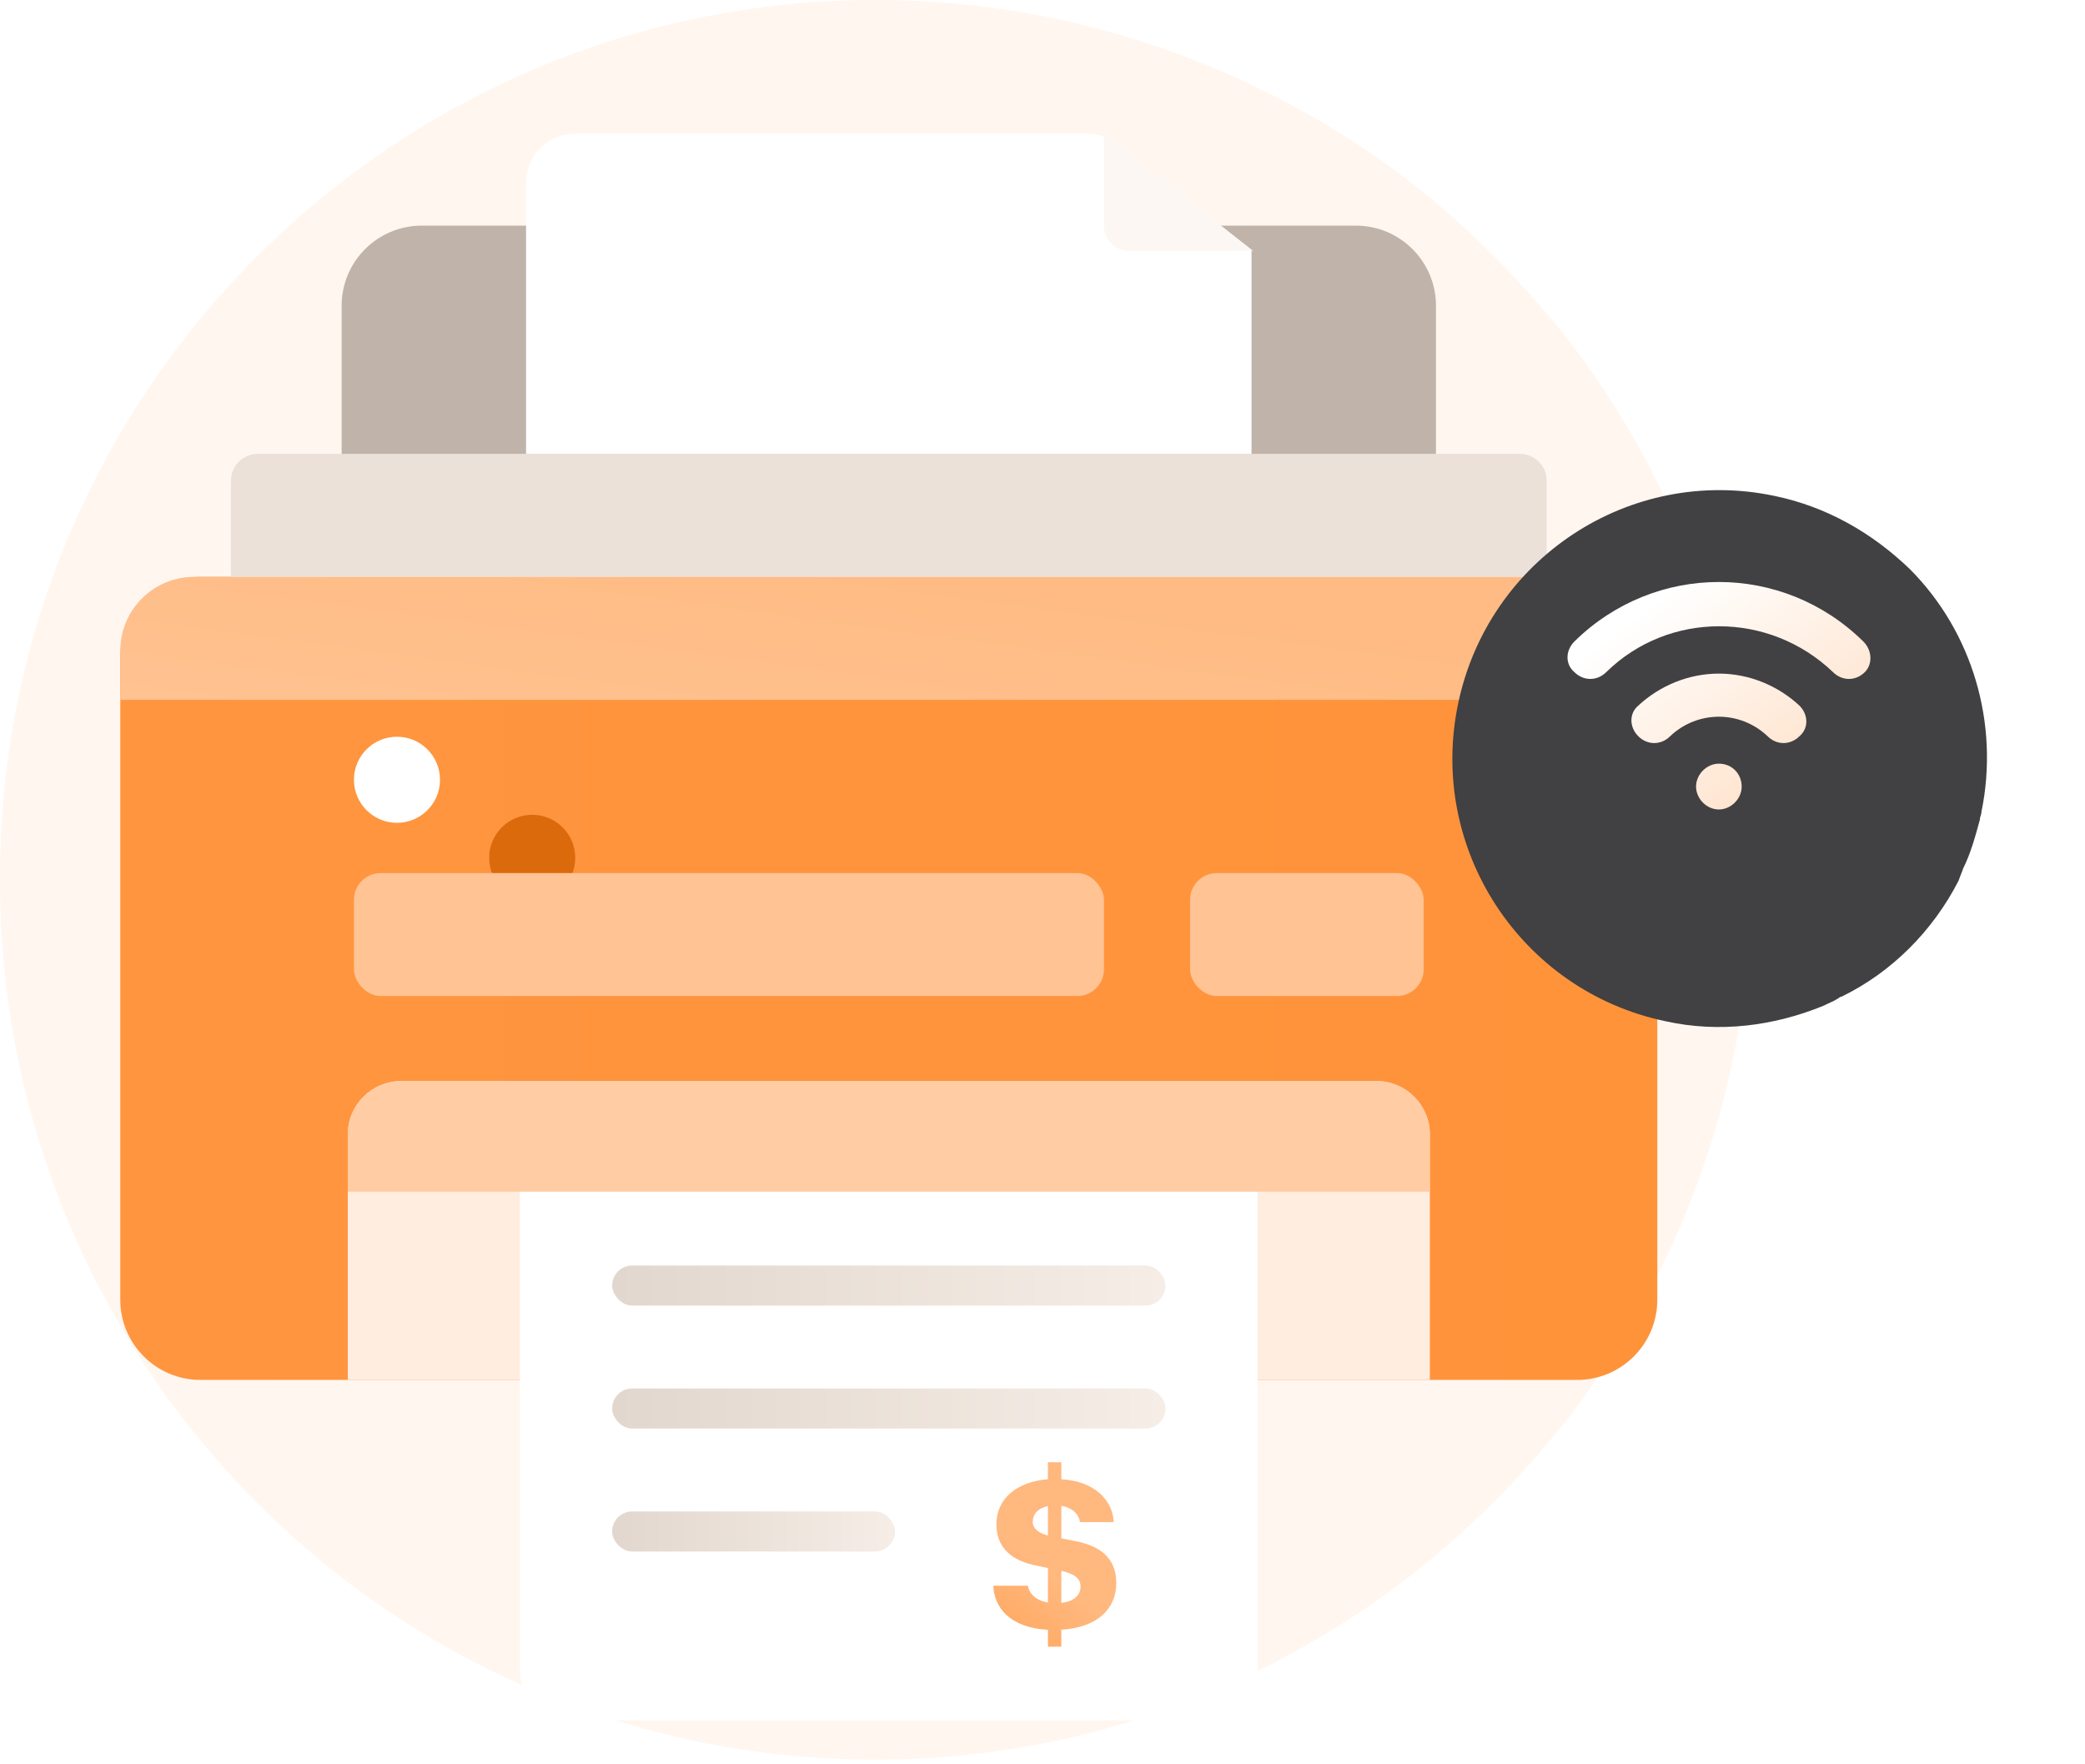 <svg width="156" height="132" viewBox="0 0 156 132" fill="none" xmlns="http://www.w3.org/2000/svg">
<path d="M131.044 65.76C131.044 80.712 126.034 94.472 117.729 105.587C113.114 111.541 107.577 116.834 101.249 120.935C90.966 127.683 78.706 131.653 65.522 131.653C29.268 131.653 0 102.147 0 65.893C-0.131 29.506 29.268 0 65.522 0C78.706 0 90.966 3.969 101.249 10.585C107.577 14.687 113.114 19.98 117.729 25.934C126.034 37.048 131.044 50.809 131.044 65.76Z" fill="#FFF6EF"/>
<path d="M9 49.16C9 45.846 11.686 43.16 15 43.16H118C121.314 43.16 124 45.846 124 49.16V97.24C124 100.554 121.314 103.24 118 103.24H15C11.686 103.24 9 100.554 9 97.24V49.16Z" fill="url(#paint0_linear_20808_15785)"/>
<path d="M9 48.68C9 45.631 11.471 43.16 14.52 43.16H118.48C121.529 43.16 124 45.631 124 48.68V52.36H9V48.68Z" fill="url(#paint1_linear_20808_15785)"/>
<path d="M17.28 35.96C17.28 34.855 18.176 33.96 19.28 33.96H113.72C114.825 33.96 115.72 34.855 115.72 35.96V43.16H17.28V35.96Z" fill="#EBE1D9"/>
<path d="M25.56 22.88C25.56 19.566 28.246 16.88 31.56 16.88H101.44C104.753 16.88 107.44 19.566 107.44 22.88V33.96H25.56V22.88Z" fill="#BFB3AA"/>
<path d="M39.36 13.68C39.36 11.648 41.008 10 43.04 10H81.32C82.149 10 82.954 10.28 83.604 10.795L93.64 18.74V33.96H39.36V13.68Z" fill="white"/>
<path d="M93.758 18.765H84.419C83.449 18.765 82.6 17.912 82.6 16.939V10L93.758 18.765Z" fill="#FCF7F2"/>
<circle cx="29.701" cy="58.34" r="3.22" fill="white"/>
<g filter="url(#filter0_d_20808_15785)">
<circle cx="39.82" cy="58.34" r="3.22" fill="#DB6A0D"/>
</g>
<rect x="26.48" y="65.32" width="56.12" height="9.2" rx="2" fill="#FFC394"/>
<path d="M26.02 84.88C26.02 82.671 27.811 80.88 30.02 80.88H102.981C105.19 80.88 106.981 82.671 106.981 84.88V103.24H26.02V84.88Z" fill="#FFEDDF"/>
<path d="M26.02 84.88C26.02 82.671 27.811 80.88 30.02 80.88H102.981C105.19 80.88 106.981 82.671 106.981 84.88V89.16H26.02V84.88Z" fill="#FFCCA3"/>
<path d="M38.899 125.04C38.899 127.072 40.547 128.72 42.579 128.72H90.419C92.452 128.72 94.099 127.072 94.099 125.04V89.16H38.899V125.04Z" fill="white"/>
<rect x="89.04" y="65.32" width="17.48" height="9.2" rx="2" fill="#FFC394"/>
<rect x="45.8" y="94.68" width="41.4" height="3" rx="1.5" fill="url(#paint2_linear_20808_15785)"/>
<rect x="45.8" y="103.88" width="41.4" height="3" rx="1.5" fill="url(#paint3_linear_20808_15785)"/>
<rect x="45.8" y="113.08" width="21.16" height="3" rx="1.5" fill="url(#paint4_linear_20808_15785)"/>
<path d="M74.32 118.64H76.913C76.993 119.238 77.517 119.741 78.405 119.895V117.316L77.562 117.137C75.759 116.787 74.551 115.839 74.551 114.045C74.551 112.107 76.096 110.852 78.405 110.672V109.4H79.409V110.672C81.94 110.817 83.263 112.278 83.325 113.875H80.803C80.732 113.311 80.252 112.799 79.409 112.662V115.096L80.421 115.292C82.153 115.625 83.52 116.445 83.52 118.435C83.52 120.373 82.108 121.765 79.409 121.928V123.2H78.405V121.936C75.546 121.782 74.382 120.254 74.32 118.64ZM77.269 113.858C77.269 114.353 77.677 114.686 78.405 114.882V112.679C77.659 112.833 77.269 113.285 77.269 113.858ZM80.847 118.7C80.847 118.068 80.359 117.752 79.409 117.521V119.921C80.377 119.818 80.847 119.323 80.847 118.7Z" fill="url(#paint5_linear_20808_15785)"/>
<g filter="url(#filter1_d_20808_15785)">
<path d="M148.25 56.182C148.25 56.411 148.136 56.525 148.136 56.754C147.794 58.01 147.453 59.266 146.884 60.409C146.77 60.751 146.656 60.98 146.542 61.323C144.608 65.092 141.535 68.176 137.779 70.004C137.779 70.004 137.665 70.004 137.551 70.118C137.21 70.346 136.869 70.461 136.413 70.689C132.771 72.174 128.674 72.745 124.577 71.831C113.764 69.547 106.822 58.924 109.098 48.072C111.374 37.221 121.959 30.253 132.771 32.537C136.641 33.337 140.055 35.279 142.901 38.02C147.567 42.703 149.615 49.557 148.25 56.182Z" fill="url(#paint6_linear_20808_15785)"/>
</g>
<path d="M139.418 47.997C133.386 42.057 123.825 42.057 117.793 47.997C117.111 48.683 117.111 49.711 117.793 50.282C118.476 50.967 119.501 50.967 120.183 50.282C124.85 45.713 132.361 45.713 137.142 50.282C137.824 50.967 138.849 50.967 139.532 50.282C140.101 49.711 140.101 48.683 139.418 47.997Z" fill="url(#paint7_linear_20808_15785)"/>
<path d="M128.606 50.396C126.329 50.396 124.167 51.31 122.574 52.795C121.891 53.366 121.891 54.394 122.574 55.079C123.256 55.765 124.281 55.765 124.964 55.079C127.012 53.137 130.199 53.137 132.248 55.079C132.931 55.765 133.955 55.765 134.638 55.079C135.321 54.508 135.321 53.48 134.638 52.795C133.044 51.31 130.882 50.396 128.606 50.396Z" fill="url(#paint8_linear_20808_15785)"/>
<path d="M128.606 57.135C127.695 57.135 126.899 57.935 126.899 58.849C126.899 59.763 127.695 60.562 128.606 60.562C129.516 60.562 130.313 59.763 130.313 58.849C130.313 57.935 129.63 57.135 128.606 57.135Z" fill="url(#paint9_linear_20808_15785)"/>
<defs>
<filter id="filter0_d_20808_15785" x="27.257" y="51.617" width="25.125" height="25.125" filterUnits="userSpaceOnUse" color-interpolation-filters="sRGB">
<feFlood flood-opacity="0" result="BackgroundImageFix"/>
<feColorMatrix in="SourceAlpha" type="matrix" values="0 0 0 0 0 0 0 0 0 0 0 0 0 0 0 0 0 0 127 0" result="hardAlpha"/>
<feOffset dy="5.839"/>
<feGaussianBlur stdDeviation="4.671"/>
<feColorMatrix type="matrix" values="0 0 0 0 0 0 0 0 0 0 0 0 0 0 0 0 0 0 0.16 0"/>
<feBlend mode="normal" in2="BackgroundImageFix" result="effect1_dropShadow_20808_15785"/>
<feBlend mode="normal" in="SourceGraphic" in2="effect1_dropShadow_20808_15785" result="shape"/>
</filter>
<filter id="filter1_d_20808_15785" x="101.36" y="29.364" width="54.611" height="54.779" filterUnits="userSpaceOnUse" color-interpolation-filters="sRGB">
<feFlood flood-opacity="0" result="BackgroundImageFix"/>
<feColorMatrix in="SourceAlpha" type="matrix" values="0 0 0 0 0 0 0 0 0 0 0 0 0 0 0 0 0 0 127 0" result="hardAlpha"/>
<feOffset dy="4.566"/>
<feGaussianBlur stdDeviation="3.653"/>
<feColorMatrix type="matrix" values="0 0 0 0 0 0 0 0 0 0 0 0 0 0 0 0 0 0 0.16 0"/>
<feBlend mode="normal" in2="BackgroundImageFix" result="effect1_dropShadow_20808_15785"/>
<feBlend mode="normal" in="SourceGraphic" in2="effect1_dropShadow_20808_15785" result="shape"/>
</filter>
<linearGradient id="paint0_linear_20808_15785" x1="9.033" y1="77.358" x2="124.01" y2="77.358" gradientUnits="userSpaceOnUse">
<stop stop-color="#FF953F"/>
<stop offset="1" stop-color="#FF933A"/>
</linearGradient>
<linearGradient id="paint1_linear_20808_15785" x1="-54.776" y1="46.267" x2="-52.157" y2="26.836" gradientUnits="userSpaceOnUse">
<stop offset="0.005" stop-color="#FFC393"/>
<stop offset="1" stop-color="#FFBB83"/>
</linearGradient>
<linearGradient id="paint2_linear_20808_15785" x1="45.929" y1="96.224" x2="87.118" y2="96.224" gradientUnits="userSpaceOnUse">
<stop stop-color="#E2D7CE"/>
<stop offset="1" stop-color="#F5EDE6"/>
</linearGradient>
<linearGradient id="paint3_linear_20808_15785" x1="45.929" y1="105.424" x2="87.118" y2="105.424" gradientUnits="userSpaceOnUse">
<stop stop-color="#E2D7CE"/>
<stop offset="1" stop-color="#F5EDE6"/>
</linearGradient>
<linearGradient id="paint4_linear_20808_15785" x1="45.866" y1="114.624" x2="66.918" y2="114.624" gradientUnits="userSpaceOnUse">
<stop stop-color="#E2D7CE"/>
<stop offset="1" stop-color="#F5EDE6"/>
</linearGradient>
<linearGradient id="paint5_linear_20808_15785" x1="77.823" y1="117.198" x2="70.701" y2="125.975" gradientUnits="userSpaceOnUse">
<stop offset="0.005" stop-color="#FFB87E"/>
<stop offset="1" stop-color="#FF9945"/>
</linearGradient>
<linearGradient id="paint6_linear_20808_15785" x1="108.875" y1="52.197" x2="148.693" y2="52.197" gradientUnits="userSpaceOnUse">
<stop stop-color="#414042"/>
<stop offset="1" stop-color="#414042"/>
</linearGradient>
<linearGradient id="paint7_linear_20808_15785" x1="135.477" y1="59.374" x2="124.385" y2="44.604" gradientUnits="userSpaceOnUse">
<stop offset="0.011" stop-color="#FFE1C9"/>
<stop offset="1" stop-color="white"/>
</linearGradient>
<linearGradient id="paint8_linear_20808_15785" x1="135.477" y1="59.374" x2="124.385" y2="44.604" gradientUnits="userSpaceOnUse">
<stop offset="0.011" stop-color="#FFE1C9"/>
<stop offset="1" stop-color="white"/>
</linearGradient>
<linearGradient id="paint9_linear_20808_15785" x1="135.477" y1="59.374" x2="124.385" y2="44.604" gradientUnits="userSpaceOnUse">
<stop offset="0.011" stop-color="#FFE1C9"/>
<stop offset="1" stop-color="white"/>
</linearGradient>
</defs>
</svg>
